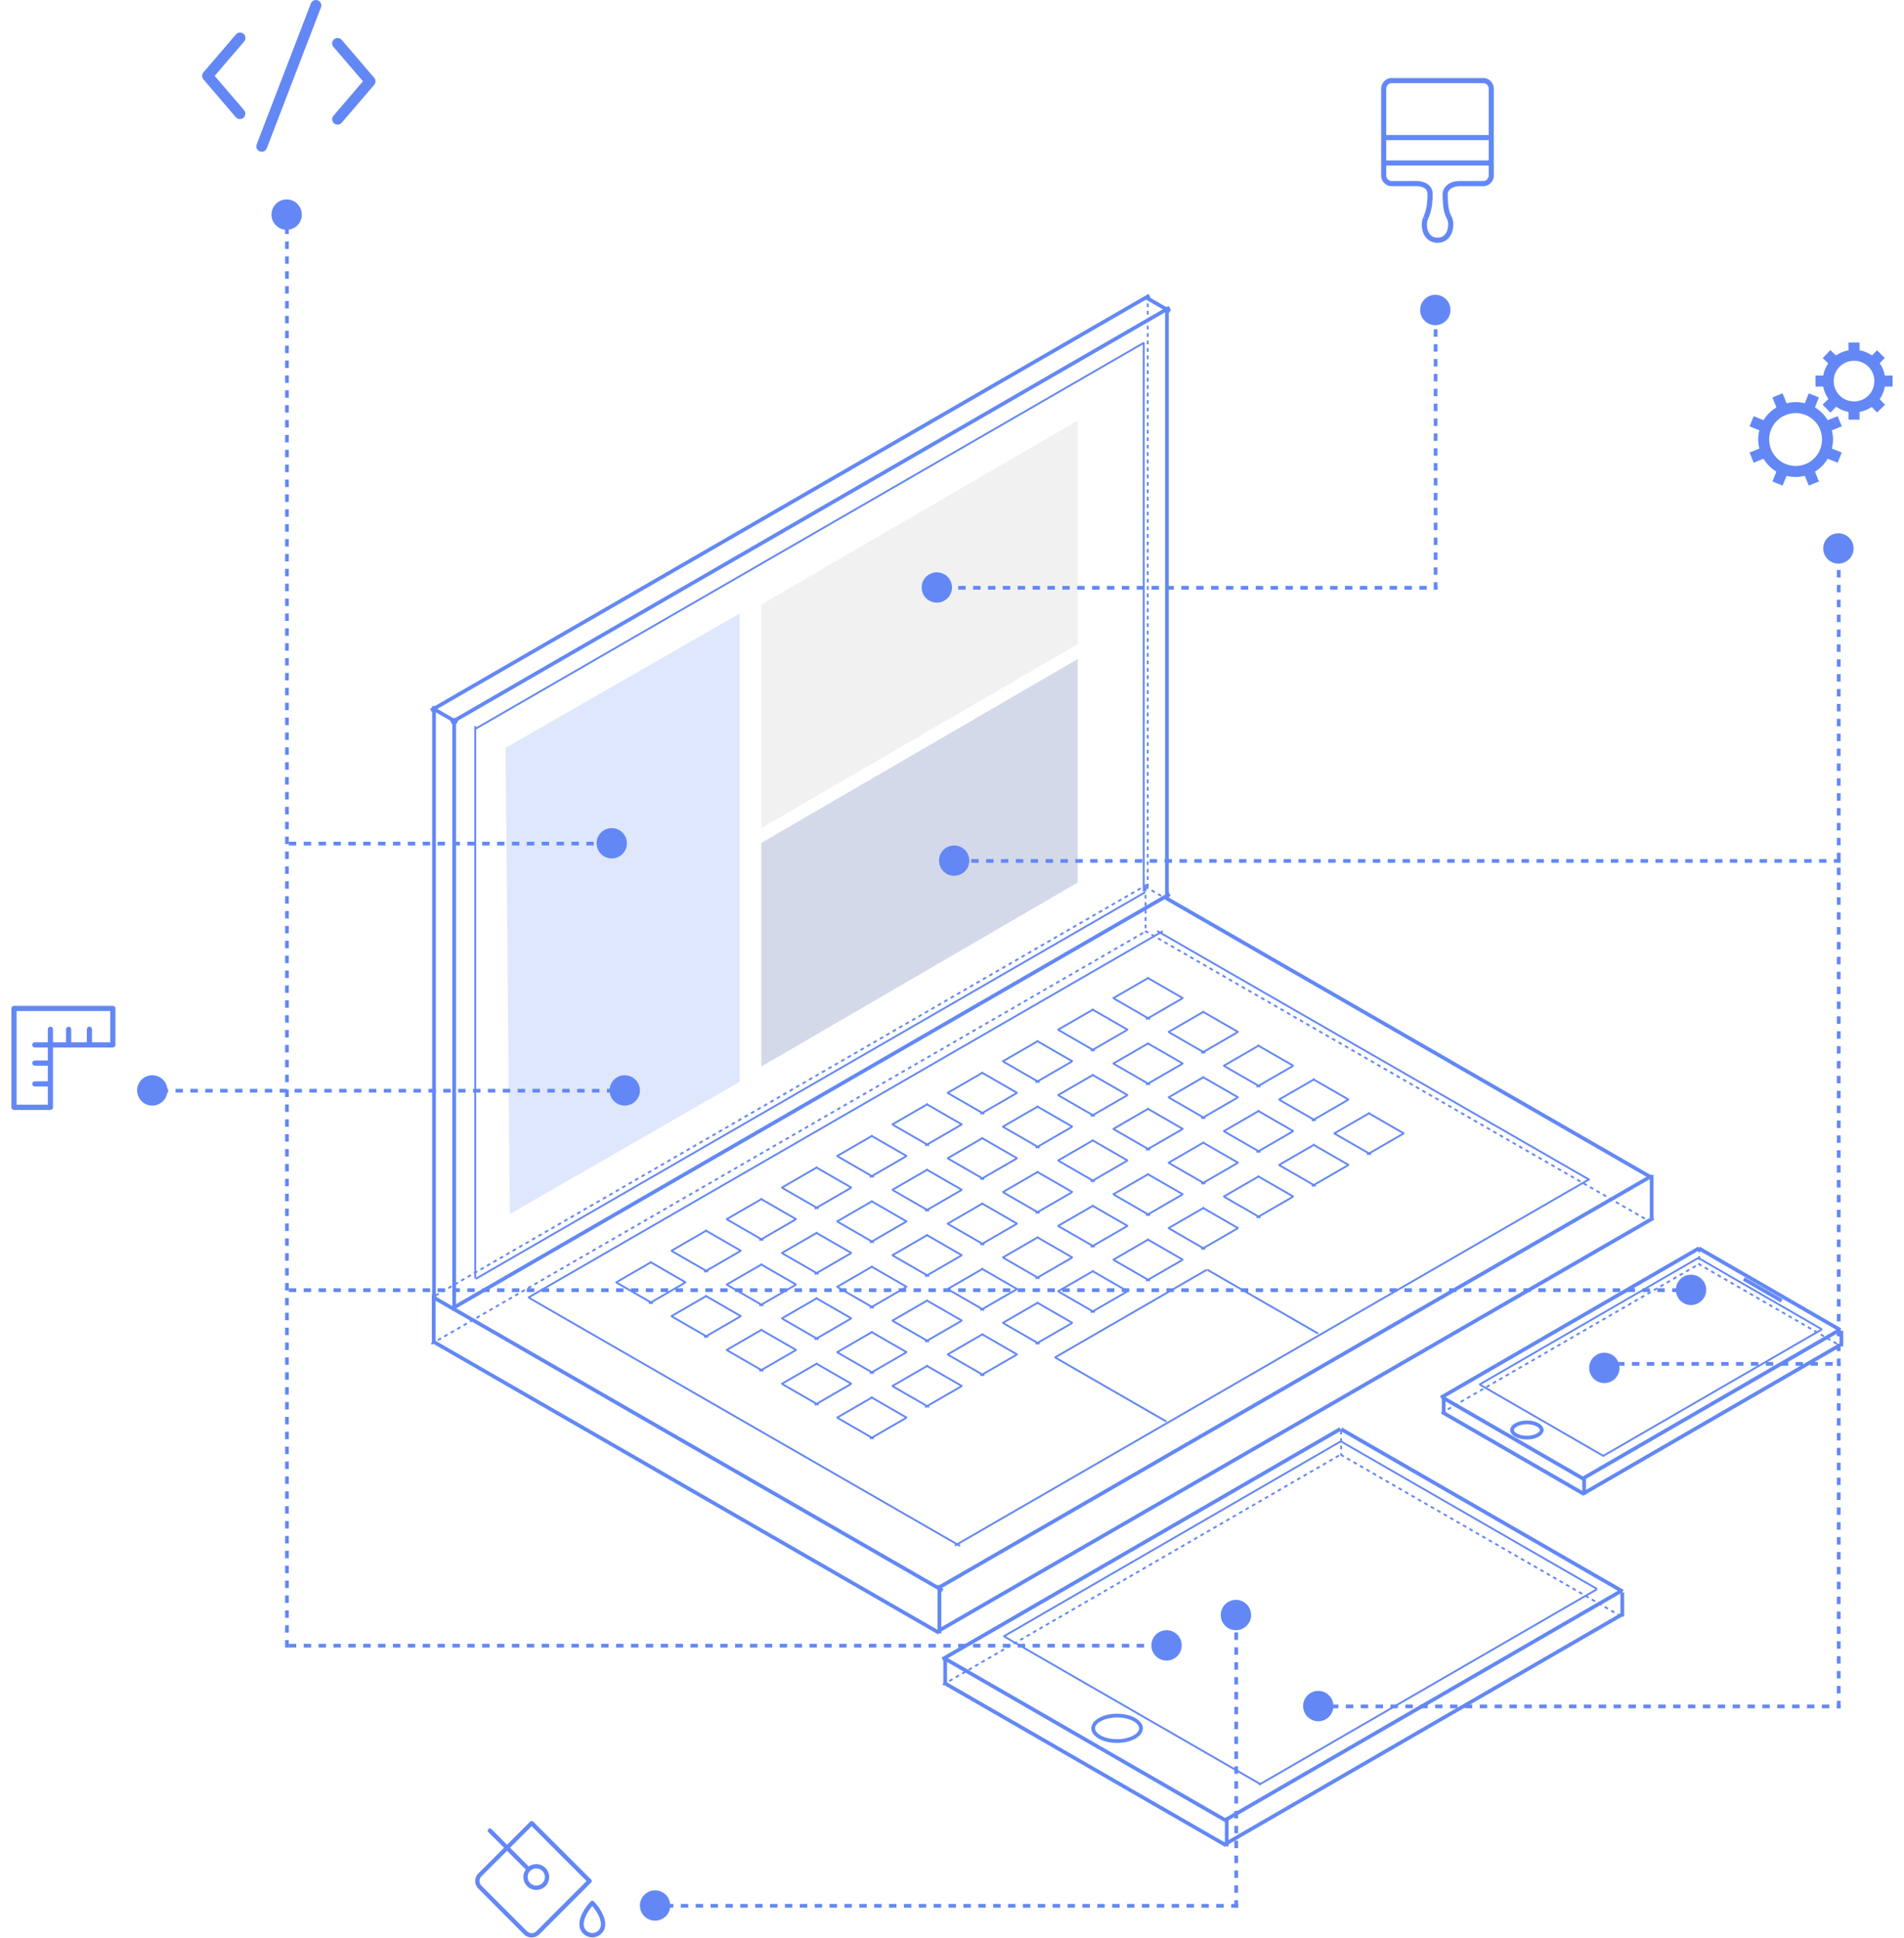 <svg width="512" height="521" viewBox="0 0 512 521" fill="none" xmlns="http://www.w3.org/2000/svg">
<line y1="-0.5" x2="43.962" y2="-0.5" transform="matrix(0.866 0.5 -0.498 0.867 387.715 376.173)" stroke="#6388F5"/>
<line y1="-0.5" x2="43.962" y2="-0.5" transform="matrix(0.866 0.5 -0.498 0.867 387.715 380.166)" stroke="#6388F5"/>
<line y1="-0.5" x2="43.962" y2="-0.5" transform="matrix(0.866 0.5 -0.498 0.867 456.573 336.018)" stroke="#6388F5"/>
<line y1="-0.5" x2="11.739" y2="-0.5" transform="matrix(0.866 0.5 -0.498 0.867 468.675 344.273)" stroke="#6388F5"/>
<line y1="-0.25" x2="38.347" y2="-0.25" transform="matrix(0.866 0.5 -0.498 0.867 456.551 338.395)" stroke="#6388F5" stroke-width="0.5"/>
<line y1="-0.25" x2="38.347" y2="-0.25" transform="matrix(0.866 0.5 -0.498 0.867 397.886 372.488)" stroke="#6388F5" stroke-width="0.5"/>
<line y1="-0.25" x2="43.962" y2="-0.25" transform="matrix(0.866 0.5 -0.498 0.867 456.573 339.978)" stroke="#6388F5" stroke-width="0.5" stroke-dasharray="1 1"/>
<line y1="-0.5" x2="79.711" y2="-0.5" transform="matrix(0.866 -0.501 0.499 0.866 425.728 398.016)" stroke="#6388F5"/>
<line y1="-0.25" x2="68.085" y2="-0.25" transform="matrix(0.866 -0.501 0.499 0.866 431.129 391.69)" stroke="#6388F5" stroke-width="0.5"/>
<line y1="-0.25" x2="68.085" y2="-0.25" transform="matrix(0.866 -0.501 0.499 0.866 397.886 372.488)" stroke="#6388F5" stroke-width="0.5"/>
<line y1="-0.5" x2="79.711" y2="-0.5" transform="matrix(0.866 -0.501 0.499 0.866 425.949 402.01)" stroke="#6388F5"/>
<line y1="-0.5" x2="80.173" y2="-0.5" transform="matrix(0.866 -0.501 0.499 0.866 387.712 376.168)" stroke="#6388F5"/>
<line y1="-0.25" x2="80.173" y2="-0.25" transform="matrix(0.866 -0.501 0.499 0.866 387.712 380.129)" stroke="#6388F5" stroke-width="0.5" stroke-dasharray="1 1"/>
<line x1="388.215" y1="375.951" x2="388.215" y2="380.166" stroke="#6388F5"/>
<line x1="425.984" y1="397.627" x2="425.984" y2="401.842" stroke="#6388F5"/>
<line x1="456.917" y1="335.691" x2="456.917" y2="339.906" stroke="#6388F5" stroke-width="0.5" stroke-dasharray="1 1"/>
<line x1="495.155" y1="357.759" x2="495.155" y2="361.975" stroke="#6388F5"/>
<path d="M414.594 384.44C414.594 384.884 414.271 385.387 413.53 385.806C412.804 386.217 411.768 386.487 410.596 386.487C409.424 386.487 408.388 386.217 407.662 385.806C406.922 385.387 406.599 384.884 406.599 384.44C406.599 383.996 406.922 383.494 407.662 383.074C408.388 382.663 409.424 382.393 410.596 382.393C411.768 382.393 412.804 382.663 413.53 383.074C414.271 383.494 414.594 383.996 414.594 384.44Z" stroke="#6388F5"/>
<line y1="-0.5" x2="88.053" y2="-0.5" transform="matrix(0.866 0.499 -0.498 0.867 253.669 446.229)" stroke="#6388F5"/>
<line y1="-0.5" x2="87.45" y2="-0.5" transform="matrix(0.866 0.499 -0.498 0.867 253.669 452.87)" stroke="#6388F5"/>
<line y1="-0.5" x2="87.45" y2="-0.5" transform="matrix(0.866 0.499 -0.498 0.867 360.38 384.646)" stroke="#6388F5"/>
<line y1="-0.25" x2="79.61" y2="-0.25" transform="matrix(0.866 0.499 -0.498 0.867 360.38 387.664)" stroke="#6388F5" stroke-width="0.5"/>
<line y1="-0.25" x2="79.61" y2="-0.25" transform="matrix(0.866 0.499 -0.498 0.867 269.947 440.191)" stroke="#6388F5" stroke-width="0.5"/>
<line y1="-0.25" x2="86.847" y2="-0.25" transform="matrix(0.866 0.499 -0.498 0.867 360.38 391.287)" stroke="#6388F5" stroke-width="0.5" stroke-dasharray="1 1"/>
<line y1="-0.5" x2="122.859" y2="-0.5" transform="matrix(0.866 -0.501 0.499 0.866 329.755 489.726)" stroke="#6388F5"/>
<line y1="-0.25" x2="104.941" y2="-0.25" transform="matrix(0.866 -0.501 0.499 0.866 338.676 480.039)" stroke="#6388F5" stroke-width="0.5"/>
<line y1="-0.25" x2="104.941" y2="-0.25" transform="matrix(0.866 -0.501 0.499 0.866 269.947 440.191)" stroke="#6388F5" stroke-width="0.5"/>
<line y1="-0.5" x2="123.637" y2="-0.5" transform="matrix(0.866 -0.501 0.499 0.866 329.633 496.254)" stroke="#6388F5"/>
<line y1="-0.5" x2="123.571" y2="-0.5" transform="matrix(0.866 -0.501 0.499 0.866 253.669 446.498)" stroke="#6388F5"/>
<line y1="-0.25" x2="123.571" y2="-0.25" transform="matrix(0.866 -0.501 0.499 0.866 253.669 453.14)" stroke="#6388F5" stroke-width="0.5" stroke-dasharray="1 1"/>
<line x1="254.169" y1="445.625" x2="254.169" y2="452.87" stroke="#6388F5"/>
<line x1="329.881" y1="489.126" x2="329.881" y2="496.371" stroke="#6388F5"/>
<line x1="360.63" y1="384.646" x2="360.63" y2="391.14" stroke="#6388F5" stroke-width="0.5" stroke-dasharray="1 1"/>
<line x1="436.241" y1="428.116" x2="436.241" y2="434.611" stroke="#6388F5"/>
<path d="M306.826 464.644C306.826 465.468 306.231 466.315 305.049 466.984C303.883 467.644 302.238 468.068 300.393 468.068C298.549 468.068 296.904 467.644 295.737 466.984C294.555 466.315 293.96 465.468 293.96 464.644C293.96 463.819 294.555 462.973 295.737 462.304C296.904 461.644 298.549 461.219 300.393 461.219C302.238 461.219 303.883 461.644 305.049 462.304C306.231 462.973 306.826 463.819 306.826 464.644Z" stroke="#6388F5"/>
<line y1="-0.5" x2="158.134" y2="-0.5" transform="matrix(0.867 0.499 -0.499 0.867 116.129 349.115)" stroke="#6388F5"/>
<line y1="-0.5" x2="7.582" y2="-0.5" transform="matrix(0.867 0.499 -0.499 0.867 116.129 190.887)" stroke="#6388F5"/>
<line y1="-0.5" x2="7.582" y2="-0.5" transform="matrix(0.867 0.499 -0.499 0.867 307.802 80.344)" stroke="#6388F5"/>
<line y1="-0.5" x2="157.051" y2="-0.5" transform="matrix(0.867 0.499 -0.499 0.867 116.129 361.037)" stroke="#6388F5"/>
<line y1="-0.5" x2="150.552" y2="-0.5" transform="matrix(0.867 0.499 -0.499 0.867 313.216 241.824)" stroke="#6388F5"/>
<line y1="-0.25" x2="133.719" y2="-0.25" transform="matrix(0.867 0.499 -0.499 0.867 311.05 250.494)" stroke="#6388F5" stroke-width="0.5"/>
<line y1="-0.25" x2="133.719" y2="-0.25" transform="matrix(0.867 0.499 -0.499 0.867 142.118 349.115)" stroke="#6388F5" stroke-width="0.5"/>
<line y1="-0.25" x2="34.38" y2="-0.25" transform="matrix(0.867 0.499 -0.499 0.867 283.7 365.217)" stroke="#6388F5" stroke-width="0.5"/>
<line y1="-0.25" x2="34.38" y2="-0.25" transform="matrix(0.867 0.499 -0.499 0.867 324.519 341.567)" stroke="#6388F5" stroke-width="0.5"/>
<line y1="-0.25" x2="5.416" y2="-0.25" transform="matrix(0.867 0.499 -0.499 0.867 307.802 238.572)" stroke="#6388F5" stroke-width="0.5" stroke-dasharray="1 1"/>
<line y1="-0.25" x2="155.968" y2="-0.25" transform="matrix(0.867 0.499 -0.499 0.867 307.802 250.494)" stroke="#6388F5" stroke-width="0.5" stroke-dasharray="1 1"/>
<line y1="-0.5" x2="220.642" y2="-0.5" transform="matrix(0.866 -0.5 0.5 0.866 252.792 427.192)" stroke="#6388F5"/>
<line y1="-0.25" x2="197.126" y2="-0.25" transform="matrix(0.866 -0.5 0.5 0.866 256.905 415.731)" stroke="#6388F5" stroke-width="0.5"/>
<line y1="-0.25" x2="47.273" y2="-0.25" transform="matrix(0.866 -0.5 0.5 0.866 283.7 365.217)" stroke="#6388F5" stroke-width="0.5"/>
<line y1="-0.5" x2="222.038" y2="-0.5" transform="matrix(0.866 -0.5 0.5 0.866 252.574 438.911)" stroke="#6388F5"/>
<line y1="-0.25" x2="221.92" y2="-0.25" transform="matrix(0.866 -0.5 0.5 0.866 117.212 348.515)" stroke="#6388F5" stroke-width="0.5" stroke-dasharray="1 1"/>
<line y1="-0.5" x2="221.92" y2="-0.5" transform="matrix(0.866 -0.5 0.5 0.866 122.626 351.766)" stroke="#6388F5"/>
<line y1="-0.25" x2="197.107" y2="-0.25" transform="matrix(0.866 -0.5 0.5 0.866 142.118 349.106)" stroke="#6388F5" stroke-width="0.5"/>
<path fill-rule="evenodd" clip-rule="evenodd" d="M174.899 339L175.02 339.07L175.14 339.001L175.259 339.208L184.615 344.597L184.366 345.03L184.343 345.017L184.358 345.044L175.534 350.143L175.646 350.207L175.397 350.641L175.034 350.432L174.649 350.654L174.399 350.22L174.533 350.143L165.681 345.044L165.431 344.611L174.778 339.21L174.899 339ZM175.033 349.854L183.873 344.747L175.02 339.647L166.181 344.755L175.033 349.854Z" fill="#6388F5"/>
<path fill-rule="evenodd" clip-rule="evenodd" d="M189.753 348.09L189.874 348.16L189.994 348.091L190.113 348.298L199.469 353.687L199.22 354.12L199.198 354.107L199.213 354.134L190.388 359.233L190.501 359.297L190.251 359.731L189.888 359.522L189.504 359.744L189.254 359.31L189.388 359.233L180.535 354.134L180.285 353.701L189.632 348.3L189.753 348.09ZM189.888 358.944L198.727 353.837L189.875 348.737L181.035 353.845L189.888 358.944Z" fill="#6388F5"/>
<path fill-rule="evenodd" clip-rule="evenodd" d="M204.607 357.181L204.728 357.251L204.848 357.182L204.967 357.388L214.323 362.778L214.074 363.211L214.051 363.198L214.066 363.225L205.242 368.323L205.354 368.388L205.105 368.822L204.742 368.612L204.357 368.835L204.107 368.401L204.241 368.324L195.389 363.225L195.139 362.792L204.486 357.391L204.607 357.181ZM204.741 368.035L213.581 362.928L204.728 357.828L195.889 362.936L204.741 368.035Z" fill="#6388F5"/>
<path fill-rule="evenodd" clip-rule="evenodd" d="M219.462 366.271L219.583 366.341L219.703 366.271L219.822 366.478L229.178 371.868L228.929 372.301L228.907 372.288L228.922 372.314L220.097 377.413L220.21 377.478L219.96 377.912L219.597 377.702L219.213 377.924L218.963 377.491L219.097 377.414L210.244 372.315L209.994 371.881L219.341 366.48L219.462 366.271ZM219.597 377.125L228.436 372.017L219.584 366.918L210.744 372.026L219.597 377.125Z" fill="#6388F5"/>
<path fill-rule="evenodd" clip-rule="evenodd" d="M234.317 375.362L234.438 375.432L234.558 375.363L234.677 375.57L244.033 380.959L243.784 381.392L243.761 381.379L243.776 381.406L234.952 386.504L235.064 386.569L234.815 387.003L234.452 386.793L234.067 387.015L233.817 386.582L233.951 386.505L225.098 381.406L224.849 380.973L234.196 375.572L234.317 375.362ZM234.451 386.216L243.291 381.109L234.438 376.009L225.599 381.117L234.451 386.216Z" fill="#6388F5"/>
<path fill-rule="evenodd" clip-rule="evenodd" d="M189.753 330.51L189.874 330.58L189.994 330.511L190.113 330.717L199.469 336.107L199.22 336.54L199.198 336.527L199.213 336.553L190.388 341.652L190.501 341.717L190.251 342.151L189.888 341.941L189.504 342.163L189.254 341.73L189.388 341.653L180.535 336.554L180.285 336.12L189.632 330.72L189.753 330.51ZM189.888 341.364L198.727 336.256L189.875 331.157L181.035 336.265L189.888 341.364Z" fill="#6388F5"/>
<path fill-rule="evenodd" clip-rule="evenodd" d="M204.607 339.601L204.728 339.671L204.848 339.601L204.967 339.808L214.323 345.198L214.074 345.631L214.051 345.618L214.066 345.644L205.242 350.743L205.354 350.808L205.105 351.241L204.742 351.032L204.357 351.254L204.107 350.821L204.241 350.744L195.389 345.644L195.139 345.211L204.486 339.81L204.607 339.601ZM204.741 350.455L213.581 345.347L204.728 340.248L195.889 345.356L204.741 350.455Z" fill="#6388F5"/>
<path fill-rule="evenodd" clip-rule="evenodd" d="M219.461 348.691L219.582 348.761L219.702 348.691L219.821 348.898L229.177 354.288L228.928 354.721L228.906 354.708L228.921 354.734L220.096 359.833L220.209 359.898L219.959 360.331L219.596 360.122L219.212 360.344L218.962 359.911L219.096 359.834L210.243 354.734L209.993 354.301L219.34 348.9L219.461 348.691ZM219.596 359.545L228.435 354.437L219.583 349.338L210.743 354.446L219.596 359.545Z" fill="#6388F5"/>
<path fill-rule="evenodd" clip-rule="evenodd" d="M234.317 357.781L234.438 357.851L234.558 357.781L234.677 357.988L244.033 363.378L243.784 363.811L243.761 363.798L243.776 363.824L234.952 368.923L235.064 368.988L234.815 369.421L234.452 369.212L234.067 369.434L233.817 369.001L233.951 368.924L225.098 363.824L224.849 363.391L234.196 357.99L234.317 357.781ZM234.451 368.635L243.291 363.527L234.438 358.428L225.599 363.535L234.451 368.635Z" fill="#6388F5"/>
<path fill-rule="evenodd" clip-rule="evenodd" d="M249.171 366.872L249.292 366.941L249.412 366.872L249.531 367.079L258.887 372.469L258.638 372.902L258.616 372.889L258.631 372.915L249.806 378.014L249.919 378.079L249.669 378.512L249.306 378.303L248.922 378.525L248.672 378.092L248.806 378.015L239.953 372.915L239.703 372.482L249.05 367.081L249.171 366.872ZM249.306 377.726L258.145 372.618L249.293 367.519L240.453 372.626L249.306 377.726Z" fill="#6388F5"/>
<path fill-rule="evenodd" clip-rule="evenodd" d="M204.607 322.02L204.728 322.09L204.848 322.021L204.967 322.228L214.323 327.617L214.074 328.051L214.051 328.038L214.066 328.064L205.242 333.163L205.354 333.228L205.105 333.661L204.742 333.452L204.357 333.674L204.107 333.241L204.241 333.164L195.389 328.064L195.139 327.631L204.486 322.23L204.607 322.02ZM204.741 332.875L213.581 327.767L204.728 322.667L195.889 327.775L204.741 332.875Z" fill="#6388F5"/>
<path fill-rule="evenodd" clip-rule="evenodd" d="M219.461 331.11L219.582 331.18L219.702 331.111L219.821 331.318L229.177 336.707L228.928 337.141L228.906 337.128L228.921 337.154L220.096 342.253L220.209 342.318L219.959 342.751L219.596 342.542L219.212 342.764L218.962 342.331L219.096 342.254L210.243 337.154L209.993 336.721L219.34 331.32L219.461 331.11ZM219.596 341.965L228.435 336.857L219.583 331.758L210.743 336.865L219.596 341.965Z" fill="#6388F5"/>
<path fill-rule="evenodd" clip-rule="evenodd" d="M234.317 340.2L234.438 340.27L234.558 340.201L234.677 340.408L244.033 345.797L243.784 346.231L243.761 346.218L243.776 346.244L234.952 351.343L235.064 351.408L234.815 351.841L234.452 351.632L234.067 351.854L233.817 351.421L233.951 351.344L225.098 346.244L224.849 345.811L234.196 340.41L234.317 340.2ZM234.451 351.055L243.291 345.947L234.438 340.848L225.599 345.955L234.451 351.055Z" fill="#6388F5"/>
<path fill-rule="evenodd" clip-rule="evenodd" d="M249.171 349.291L249.292 349.361L249.412 349.292L249.531 349.499L258.887 354.888L258.638 355.322L258.616 355.309L258.631 355.335L249.806 360.434L249.919 360.499L249.669 360.932L249.306 360.723L248.922 360.945L248.672 360.512L248.806 360.435L239.953 355.335L239.703 354.902L249.05 349.501L249.171 349.291ZM249.306 360.146L258.145 355.038L249.293 349.939L240.453 355.046L249.306 360.146Z" fill="#6388F5"/>
<path fill-rule="evenodd" clip-rule="evenodd" d="M264.026 358.381L264.147 358.451L264.267 358.382L264.386 358.589L273.742 363.978L273.493 364.412L273.47 364.399L273.485 364.425L264.661 369.524L264.773 369.589L264.524 370.022L264.161 369.813L263.776 370.035L263.526 369.602L263.66 369.525L254.807 364.425L254.558 363.992L263.905 358.591L264.026 358.381ZM264.16 369.236L273 364.128L264.147 359.028L255.308 364.136L264.16 369.236Z" fill="#6388F5"/>
<path fill-rule="evenodd" clip-rule="evenodd" d="M219.461 313.53L219.582 313.6L219.702 313.531L219.821 313.738L229.177 319.127L228.928 319.561L228.906 319.548L228.921 319.574L220.096 324.673L220.209 324.738L219.959 325.171L219.596 324.962L219.212 325.184L218.962 324.751L219.096 324.673L210.243 319.574L209.993 319.141L219.34 313.74L219.461 313.53ZM219.596 324.385L228.435 319.277L219.583 314.177L210.743 319.285L219.596 324.385Z" fill="#6388F5"/>
<path fill-rule="evenodd" clip-rule="evenodd" d="M234.317 322.62L234.438 322.69L234.558 322.621L234.677 322.828L244.033 328.217L243.784 328.651L243.761 328.638L243.776 328.664L234.952 333.763L235.064 333.827L234.815 334.261L234.452 334.052L234.067 334.274L233.817 333.841L233.951 333.763L225.098 328.664L224.849 328.231L234.196 322.83L234.317 322.62ZM234.451 333.474L243.291 328.367L234.438 323.267L225.599 328.375L234.451 333.474Z" fill="#6388F5"/>
<path fill-rule="evenodd" clip-rule="evenodd" d="M249.171 331.711L249.292 331.781L249.412 331.712L249.531 331.919L258.887 337.308L258.638 337.742L258.616 337.729L258.631 337.755L249.806 342.854L249.919 342.919L249.669 343.352L249.306 343.143L248.922 343.365L248.672 342.932L248.806 342.854L239.953 337.755L239.703 337.322L249.05 331.921L249.171 331.711ZM249.306 342.565L258.145 337.458L249.293 332.358L240.453 337.466L249.306 342.565Z" fill="#6388F5"/>
<path fill-rule="evenodd" clip-rule="evenodd" d="M264.026 340.801L264.147 340.871L264.267 340.802L264.386 341.009L273.742 346.398L273.493 346.832L273.47 346.819L273.485 346.845L264.661 351.944L264.773 352.009L264.524 352.442L264.161 352.233L263.776 352.455L263.526 352.022L263.66 351.944L254.807 346.845L254.558 346.412L263.905 341.011L264.026 340.801ZM264.16 351.655L273 346.548L264.147 341.448L255.308 346.556L264.16 351.655Z" fill="#6388F5"/>
<path fill-rule="evenodd" clip-rule="evenodd" d="M278.88 349.891L279.001 349.961L279.121 349.892L279.24 350.099L288.596 355.488L288.347 355.922L288.325 355.909L288.34 355.935L279.515 361.034L279.628 361.099L279.378 361.532L279.015 361.323L278.631 361.545L278.381 361.112L278.515 361.034L269.662 355.935L269.412 355.502L278.759 350.101L278.88 349.891ZM279.015 360.746L287.854 355.638L279.002 350.538L270.162 355.646L279.015 360.746Z" fill="#6388F5"/>
<path fill-rule="evenodd" clip-rule="evenodd" d="M234.317 305.04L234.438 305.11L234.558 305.041L234.677 305.248L244.033 310.637L243.784 311.07L243.761 311.057L243.776 311.084L234.952 316.183L235.064 316.247L234.815 316.681L234.452 316.472L234.067 316.694L233.817 316.26L233.951 316.183L225.098 311.084L224.849 310.651L234.196 305.25L234.317 305.04ZM234.451 315.894L243.291 310.787L234.438 305.687L225.599 310.795L234.451 315.894Z" fill="#6388F5"/>
<path fill-rule="evenodd" clip-rule="evenodd" d="M249.171 314.13L249.292 314.2L249.412 314.131L249.531 314.337L258.887 319.727L258.638 320.16L258.616 320.147L258.631 320.174L249.806 325.272L249.919 325.337L249.669 325.771L249.306 325.561L248.922 325.783L248.672 325.35L248.806 325.273L239.953 320.174L239.703 319.741L249.05 314.34L249.171 314.13ZM249.306 324.984L258.145 319.877L249.293 314.777L240.453 319.885L249.306 324.984Z" fill="#6388F5"/>
<path fill-rule="evenodd" clip-rule="evenodd" d="M264.026 323.221L264.147 323.291L264.267 323.222L264.386 323.429L273.742 328.818L273.493 329.251L273.47 329.238L273.485 329.265L264.661 334.364L264.773 334.428L264.524 334.862L264.161 334.652L263.776 334.875L263.526 334.441L263.66 334.364L254.807 329.265L254.558 328.832L263.905 323.431L264.026 323.221ZM264.16 334.075L273 328.968L264.147 323.868L255.308 328.976L264.16 334.075Z" fill="#6388F5"/>
<path fill-rule="evenodd" clip-rule="evenodd" d="M278.88 332.311L279.001 332.381L279.121 332.312L279.24 332.518L288.596 337.908L288.347 338.341L288.325 338.328L288.34 338.354L279.515 343.453L279.628 343.518L279.378 343.952L279.015 343.742L278.631 343.964L278.381 343.531L278.515 343.454L269.662 338.355L269.412 337.921L278.759 332.521L278.88 332.311ZM279.015 343.165L287.854 338.057L279.002 332.958L270.162 338.066L279.015 343.165Z" fill="#6388F5"/>
<path fill-rule="evenodd" clip-rule="evenodd" d="M293.735 341.402L293.856 341.472L293.976 341.403L294.095 341.609L303.451 346.999L303.202 347.432L303.179 347.419L303.194 347.446L294.37 352.544L294.482 352.609L294.233 353.043L293.87 352.833L293.485 353.055L293.235 352.622L293.369 352.545L284.516 347.446L284.267 347.013L293.614 341.612L293.735 341.402ZM293.869 352.256L302.709 347.148L293.856 342.049L285.017 347.157L293.869 352.256Z" fill="#6388F5"/>
<path fill-rule="evenodd" clip-rule="evenodd" d="M249.171 296.55L249.292 296.62L249.412 296.55L249.531 296.757L258.887 302.147L258.638 302.58L258.616 302.567L258.631 302.593L249.806 307.692L249.919 307.757L249.669 308.19L249.306 307.981L248.922 308.203L248.672 307.77L248.806 307.693L239.953 302.593L239.703 302.16L249.05 296.759L249.171 296.55ZM249.306 307.404L258.145 302.296L249.293 297.197L240.453 302.304L249.306 307.404Z" fill="#6388F5"/>
<path fill-rule="evenodd" clip-rule="evenodd" d="M264.026 305.641L264.147 305.711L264.267 305.641L264.386 305.848L273.742 311.238L273.493 311.671L273.47 311.658L273.485 311.684L264.661 316.783L264.773 316.848L264.524 317.281L264.161 317.072L263.776 317.294L263.526 316.861L263.66 316.784L254.807 311.684L254.558 311.251L263.905 305.85L264.026 305.641ZM264.16 316.495L273 311.387L264.147 306.288L255.308 311.395L264.16 316.495Z" fill="#6388F5"/>
<path fill-rule="evenodd" clip-rule="evenodd" d="M278.88 314.731L279.001 314.8L279.121 314.731L279.24 314.938L288.596 320.328L288.347 320.761L288.325 320.748L288.34 320.774L279.515 325.873L279.628 325.938L279.378 326.371L279.015 326.162L278.631 326.384L278.381 325.951L278.515 325.874L269.662 320.774L269.412 320.341L278.759 314.94L278.88 314.731ZM279.015 325.585L287.854 320.477L279.002 315.378L270.162 320.485L279.015 325.585Z" fill="#6388F5"/>
<path fill-rule="evenodd" clip-rule="evenodd" d="M293.735 323.822L293.856 323.892L293.976 323.822L294.095 324.029L303.451 329.419L303.202 329.852L303.179 329.839L303.194 329.865L294.37 334.964L294.482 335.029L294.233 335.462L293.87 335.253L293.485 335.475L293.235 335.042L293.369 334.965L284.516 329.865L284.267 329.432L293.614 324.031L293.735 323.822ZM293.869 334.676L302.709 329.568L293.856 324.469L285.017 329.576L293.869 334.676Z" fill="#6388F5"/>
<path fill-rule="evenodd" clip-rule="evenodd" d="M308.589 332.912L308.71 332.982L308.83 332.912L308.949 333.119L318.305 338.509L318.056 338.942L318.034 338.929L318.049 338.955L309.224 344.054L309.337 344.119L309.087 344.552L308.724 344.343L308.34 344.565L308.09 344.132L308.224 344.055L299.371 338.955L299.121 338.522L308.468 333.121L308.589 332.912ZM308.724 343.766L317.563 338.658L308.711 333.559L299.871 338.666L308.724 343.766Z" fill="#6388F5"/>
<path fill-rule="evenodd" clip-rule="evenodd" d="M264.026 288.06L264.147 288.13L264.267 288.061L264.386 288.268L273.742 293.657L273.493 294.091L273.47 294.078L273.485 294.104L264.661 299.203L264.773 299.268L264.524 299.701L264.161 299.492L263.776 299.714L263.526 299.281L263.66 299.204L254.807 294.104L254.558 293.671L263.905 288.27L264.026 288.06ZM264.16 298.915L273 293.807L264.147 288.708L255.308 293.815L264.16 298.915Z" fill="#6388F5"/>
<path fill-rule="evenodd" clip-rule="evenodd" d="M278.88 297.15L279.001 297.22L279.121 297.151L279.24 297.358L288.596 302.747L288.347 303.181L288.325 303.168L288.34 303.194L279.515 308.293L279.628 308.358L279.378 308.791L279.015 308.582L278.631 308.804L278.381 308.371L278.515 308.294L269.662 303.194L269.412 302.761L278.759 297.36L278.88 297.15ZM279.015 308.005L287.854 302.897L279.002 297.798L270.162 302.905L279.015 308.005Z" fill="#6388F5"/>
<path fill-rule="evenodd" clip-rule="evenodd" d="M293.735 306.24L293.856 306.31L293.976 306.241L294.095 306.448L303.451 311.837L303.202 312.271L303.179 312.258L303.194 312.284L294.37 317.383L294.482 317.448L294.233 317.881L293.87 317.672L293.485 317.894L293.235 317.461L293.369 317.384L284.516 312.284L284.267 311.851L293.614 306.45L293.735 306.24ZM293.869 317.095L302.709 311.987L293.856 306.887L285.017 311.995L293.869 317.095Z" fill="#6388F5"/>
<path fill-rule="evenodd" clip-rule="evenodd" d="M308.589 315.331L308.71 315.401L308.83 315.332L308.949 315.539L318.305 320.928L318.056 321.362L318.034 321.349L318.049 321.375L309.224 326.474L309.337 326.539L309.087 326.972L308.724 326.763L308.34 326.985L308.09 326.552L308.224 326.475L299.371 321.375L299.121 320.942L308.468 315.541L308.589 315.331ZM308.724 326.186L317.563 321.078L308.711 315.978L299.871 321.086L308.724 326.186Z" fill="#6388F5"/>
<path fill-rule="evenodd" clip-rule="evenodd" d="M323.443 324.421L323.565 324.491L323.685 324.422L323.804 324.629L333.16 330.018L332.911 330.452L332.888 330.439L332.903 330.465L324.079 335.564L324.191 335.629L323.942 336.062L323.579 335.853L323.194 336.075L322.944 335.642L323.078 335.565L314.225 330.465L313.976 330.032L323.323 324.631L323.443 324.421ZM323.578 335.276L332.418 330.168L323.565 325.069L314.726 330.176L323.578 335.276Z" fill="#6388F5"/>
<path fill-rule="evenodd" clip-rule="evenodd" d="M278.88 279.57L279.001 279.64L279.121 279.571L279.24 279.778L288.596 285.167L288.347 285.601L288.325 285.588L288.34 285.614L279.515 290.713L279.628 290.778L279.378 291.211L279.015 291.002L278.631 291.224L278.381 290.791L278.515 290.714L269.662 285.614L269.412 285.181L278.759 279.78L278.88 279.57ZM279.015 290.425L287.854 285.317L279.002 280.217L270.162 285.325L279.015 290.425Z" fill="#6388F5"/>
<path fill-rule="evenodd" clip-rule="evenodd" d="M293.735 288.66L293.856 288.73L293.976 288.661L294.095 288.868L303.451 294.257L303.202 294.691L303.179 294.678L303.194 294.704L294.37 299.803L294.482 299.868L294.233 300.301L293.87 300.092L293.485 300.314L293.235 299.881L293.369 299.803L284.516 294.704L284.267 294.271L293.614 288.87L293.735 288.66ZM293.869 299.514L302.709 294.407L293.856 289.307L285.017 294.415L293.869 299.514Z" fill="#6388F5"/>
<path fill-rule="evenodd" clip-rule="evenodd" d="M308.589 297.751L308.71 297.821L308.83 297.752L308.949 297.959L318.305 303.348L318.056 303.782L318.034 303.769L318.049 303.795L309.224 308.894L309.337 308.958L309.087 309.392L308.724 309.183L308.34 309.405L308.09 308.972L308.224 308.894L299.371 303.795L299.121 303.362L308.468 297.961L308.589 297.751ZM308.724 308.605L317.563 303.498L308.711 298.398L299.871 303.506L308.724 308.605Z" fill="#6388F5"/>
<path fill-rule="evenodd" clip-rule="evenodd" d="M323.443 306.841L323.565 306.911L323.685 306.842L323.804 307.049L333.16 312.438L332.911 312.871L332.888 312.859L332.903 312.885L324.079 317.984L324.191 318.048L323.942 318.482L323.579 318.273L323.194 318.495L322.944 318.062L323.078 317.984L314.225 312.885L313.976 312.452L323.323 307.051L323.443 306.841ZM323.578 317.695L332.418 312.588L323.565 307.488L314.726 312.596L323.578 317.695Z" fill="#6388F5"/>
<path fill-rule="evenodd" clip-rule="evenodd" d="M338.298 315.932L338.419 316.002L338.539 315.933L338.658 316.14L348.014 321.529L347.765 321.963L347.743 321.95L347.758 321.976L338.933 327.075L339.046 327.139L338.796 327.573L338.433 327.364L338.049 327.586L337.799 327.153L337.933 327.075L329.08 321.976L328.83 321.543L338.177 316.142L338.298 315.932ZM338.433 326.786L347.272 321.679L338.42 316.579L329.58 321.687L338.433 326.786Z" fill="#6388F5"/>
<path fill-rule="evenodd" clip-rule="evenodd" d="M293.735 271.08L293.856 271.15L293.976 271.081L294.095 271.288L303.451 276.677L303.202 277.11L303.179 277.097L303.194 277.124L294.37 282.222L294.482 282.287L294.233 282.721L293.87 282.511L293.485 282.734L293.235 282.3L293.369 282.223L284.516 277.124L284.267 276.691L293.614 271.29L293.735 271.08ZM293.869 281.934L302.709 276.827L293.856 271.727L285.017 276.835L293.869 281.934Z" fill="#6388F5"/>
<path fill-rule="evenodd" clip-rule="evenodd" d="M308.589 280.171L308.71 280.241L308.83 280.172L308.949 280.378L318.305 285.768L318.056 286.201L318.034 286.188L318.049 286.215L309.224 291.313L309.337 291.378L309.087 291.812L308.724 291.602L308.34 291.824L308.09 291.391L308.224 291.314L299.371 286.215L299.121 285.782L308.468 280.381L308.589 280.171ZM308.724 291.025L317.563 285.918L308.711 280.818L299.871 285.926L308.724 291.025Z" fill="#6388F5"/>
<path fill-rule="evenodd" clip-rule="evenodd" d="M323.443 289.262L323.565 289.332L323.685 289.263L323.804 289.47L333.16 294.859L332.911 295.292L332.888 295.279L332.903 295.306L324.079 300.404L324.191 300.469L323.942 300.903L323.579 300.693L323.194 300.916L322.944 300.482L323.078 300.405L314.225 295.306L313.976 294.873L323.323 289.472L323.443 289.262ZM323.578 300.116L332.418 295.009L323.565 289.909L314.726 295.017L323.578 300.116Z" fill="#6388F5"/>
<path fill-rule="evenodd" clip-rule="evenodd" d="M338.298 298.351L338.419 298.421L338.539 298.352L338.658 298.558L348.014 303.948L347.765 304.381L347.743 304.368L347.758 304.394L338.933 309.493L339.046 309.558L338.796 309.992L338.433 309.782L338.049 310.004L337.799 309.571L337.933 309.494L329.08 304.395L328.83 303.961L338.177 298.561L338.298 298.351ZM338.433 309.205L347.272 304.097L338.42 298.998L329.58 304.106L338.433 309.205Z" fill="#6388F5"/>
<path fill-rule="evenodd" clip-rule="evenodd" d="M353.152 307.442L353.274 307.512L353.394 307.443L353.513 307.649L362.869 313.039L362.62 313.472L362.597 313.459L362.612 313.486L353.788 318.584L353.9 318.649L353.651 319.083L353.288 318.873L352.903 319.095L352.653 318.662L352.787 318.585L343.934 313.486L343.685 313.053L353.032 307.652L353.152 307.442ZM353.287 318.296L362.127 313.188L353.274 308.089L344.435 313.197L353.287 318.296Z" fill="#6388F5"/>
<path fill-rule="evenodd" clip-rule="evenodd" d="M308.589 262.591L308.71 262.661L308.83 262.591L308.949 262.798L318.305 268.188L318.056 268.621L318.034 268.608L318.049 268.634L309.224 273.733L309.337 273.798L309.087 274.231L308.724 274.022L308.34 274.244L308.09 273.811L308.224 273.734L299.371 268.634L299.121 268.201L308.468 262.8L308.589 262.591ZM308.724 273.445L317.563 268.337L308.711 263.238L299.871 268.345L308.724 273.445Z" fill="#6388F5"/>
<path fill-rule="evenodd" clip-rule="evenodd" d="M323.443 271.682L323.565 271.752L323.685 271.682L323.804 271.889L333.16 277.279L332.911 277.712L332.888 277.699L332.903 277.725L324.079 282.824L324.191 282.889L323.942 283.323L323.579 283.113L323.194 283.335L322.944 282.902L323.078 282.825L314.225 277.726L313.976 277.292L323.323 271.891L323.443 271.682ZM323.578 282.536L332.418 277.428L323.565 272.329L314.726 277.437L323.578 282.536Z" fill="#6388F5"/>
<path fill-rule="evenodd" clip-rule="evenodd" d="M338.298 280.771L338.419 280.841L338.539 280.771L338.658 280.978L348.014 286.368L347.765 286.801L347.743 286.788L347.758 286.814L338.933 291.913L339.046 291.978L338.796 292.411L338.433 292.202L338.049 292.424L337.799 291.991L337.933 291.914L329.08 286.814L328.83 286.381L338.177 280.98L338.298 280.771ZM338.433 291.625L347.272 286.517L338.42 281.418L329.58 286.525L338.433 291.625Z" fill="#6388F5"/>
<path fill-rule="evenodd" clip-rule="evenodd" d="M353.152 289.862L353.274 289.931L353.394 289.862L353.513 290.069L362.869 295.459L362.62 295.892L362.597 295.879L362.612 295.905L353.788 301.004L353.9 301.069L353.651 301.502L353.288 301.293L352.903 301.515L352.653 301.082L352.787 301.005L343.934 295.905L343.685 295.472L353.032 290.071L353.152 289.862ZM353.287 300.716L362.127 295.608L353.274 290.509L344.435 295.616L353.287 300.716Z" fill="#6388F5"/>
<path fill-rule="evenodd" clip-rule="evenodd" d="M368.007 298.952L368.128 299.021L368.248 298.952L368.367 299.159L377.723 304.549L377.474 304.982L377.452 304.969L377.467 304.995L368.642 310.094L368.755 310.159L368.505 310.592L368.142 310.383L367.758 310.605L367.508 310.172L367.642 310.095L358.789 304.995L358.539 304.562L367.886 299.161L368.007 298.952ZM368.142 309.806L376.981 304.698L368.129 299.599L359.289 304.706L368.142 309.806Z" fill="#6388F5"/>
<line y1="-0.25" x2="207.957" y2="-0.25" transform="matrix(0.866 -0.5 0.5 0.866 128.041 344.025)" stroke="#6388F5" stroke-width="0.5"/>
<line y1="-0.5" x2="223.121" y2="-0.5" transform="matrix(0.866 -0.5 0.5 0.866 116.129 191.429)" stroke="#6388F5"/>
<line y1="-0.5" x2="223.121" y2="-0.5" transform="matrix(0.866 -0.5 0.5 0.866 121.543 194.68)" stroke="#6388F5"/>
<line y1="-0.25" x2="207.565" y2="-0.25" transform="matrix(0.866 -0.5 0.5 0.866 128.041 196.11)" stroke="#6388F5" stroke-width="0.5"/>
<line y1="-0.25" x2="221.92" y2="-0.25" transform="matrix(0.866 -0.5 0.5 0.866 116.129 361.52)" stroke="#6388F5" stroke-width="0.5" stroke-dasharray="1 1"/>
<line x1="116.629" y1="348.032" x2="116.629" y2="361.037" stroke="#6388F5"/>
<line x1="252.62" y1="426.116" x2="252.62" y2="439.121" stroke="#6388F5"/>
<line x1="308.052" y1="238.572" x2="308.052" y2="250.23" stroke="#6388F5" stroke-width="0.5" stroke-dasharray="1 1"/>
<line x1="444.144" y1="315.861" x2="444.144" y2="327.518" stroke="#6388F5"/>
<line x1="116.712" y1="349.115" x2="116.712" y2="189.803" stroke="#6388F5"/>
<line x1="122.126" y1="352.367" x2="122.126" y2="193.055" stroke="#6388F5"/>
<line x1="127.791" y1="343.697" x2="127.791" y2="195.222" stroke="#6388F5" stroke-width="0.5"/>
<line x1="308.635" y1="238.572" x2="308.635" y2="79.26" stroke="#6388F5" stroke-width="0.5" stroke-dasharray="1 1"/>
<line x1="313.799" y1="241.824" x2="313.799" y2="82.511" stroke="#6388F5"/>
<line x1="307.552" y1="239.656" x2="307.552" y2="92.265" stroke="#6388F5" stroke-width="0.5"/>
<path d="M497.083 92.082V94.165C495.869 94.373 494.716 94.848 493.706 95.554L492.178 94.117L490.141 96.295L491.622 97.683C490.945 98.671 490.486 99.792 490.279 100.972H488.196V103.934H490.279C490.495 105.164 490.981 106.284 491.668 107.268L490.094 108.793L492.227 110.927L493.752 109.35C494.736 110.038 495.856 110.524 497.085 110.74V112.821H500.047V110.739C501.227 110.531 502.348 110.074 503.336 109.396L504.722 110.878L506.9 108.839L505.463 107.314C506.159 106.321 506.633 105.173 506.852 103.933H508.933V100.97H506.851C506.637 99.771 506.163 98.633 505.461 97.637L506.851 96.248L504.767 94.165L503.379 95.554C502.383 94.852 501.245 94.378 500.046 94.165V92.082H497.083ZM498.565 96.99C499.283 96.985 499.996 97.123 500.66 97.396C501.325 97.669 501.929 98.071 502.437 98.579C502.946 99.087 503.348 99.691 503.621 100.356C503.894 101.021 504.032 101.733 504.027 102.452C504.027 105.496 501.609 107.915 498.565 107.915C495.521 107.915 493.102 105.496 493.102 102.452C493.102 99.407 495.521 96.988 498.565 96.988V96.99ZM479.353 105.737L476.625 106.848L477.688 109.53C476.273 110.377 475.082 111.553 474.216 112.958L471.58 111.891L470.469 114.624L473.105 115.688C472.897 116.489 472.789 117.313 472.782 118.141C472.782 118.985 472.908 119.809 473.105 120.594L470.469 121.661L471.58 124.391L474.216 123.325C475.074 124.748 476.266 125.94 477.688 126.798L476.622 129.435L479.355 130.546L480.421 127.909C481.222 128.118 482.046 128.227 482.874 128.232C483.718 128.232 484.545 128.106 485.327 127.909L486.393 130.546L489.123 129.435L488.057 126.798C489.463 125.934 490.638 124.743 491.484 123.326L494.165 124.39L495.276 121.659L492.595 120.593C492.788 119.808 492.918 118.983 492.918 118.14C492.918 117.295 492.789 116.469 492.592 115.685L495.278 114.621L494.167 111.888L491.486 112.955C490.635 111.553 489.459 110.378 488.058 109.527L489.125 106.845L486.392 105.734L485.33 108.416C484.528 108.209 483.704 108.101 482.876 108.094C482.031 108.094 481.208 108.222 480.423 108.417L479.356 105.736L479.353 105.737ZM482.873 111.059C486.817 111.059 489.953 114.199 489.953 118.143C489.956 122.088 486.817 125.271 482.873 125.271C481.936 125.272 481.009 125.089 480.144 124.731C479.278 124.373 478.492 123.848 477.83 123.186C477.168 122.524 476.643 121.737 476.285 120.872C475.927 120.007 475.744 119.079 475.745 118.143C475.745 114.198 478.93 111.059 482.873 111.059Z" fill="#6388F5"/>
<path d="M392.611 50.048H398.92C400.371 50.048 401.55 48.863 401.699 47.405V23.623C401.55 22.166 400.371 20.981 398.92 20.981H374.172C372.721 20.981 371.542 22.166 371.394 23.623V47.405C371.542 48.863 372.721 50.048 374.172 50.048H381.007C381.487 50.048 383.877 50.15 383.877 52.182C383.877 55.811 383.115 57.5 382.827 58.137L382.759 58.288L383.315 58.528V58.546L382.699 58.422C382.675 58.467 382.658 58.516 382.647 58.566C382.437 59.122 382.328 59.711 382.327 60.306C382.328 63.277 384.023 65.273 386.546 65.273C389.096 65.273 390.808 63.277 390.808 60.306C390.808 59.764 390.717 59.226 390.536 58.699C390.529 58.545 390.471 58.398 390.372 58.281C390.329 58.186 390.282 58.092 390.232 58.001C389.931 57.426 389.301 56.233 389.301 52.182C389.301 51.324 390.183 50.048 392.611 50.048ZM372.771 37.672H400.321V43.127H372.771V37.672ZM374.172 22.365H398.92C399.611 22.365 400.173 22.93 400.321 23.623V36.286H372.771V23.623C372.92 22.93 373.482 22.365 374.172 22.365ZM389.015 58.649C389.053 58.722 389.086 58.783 389.143 58.91L389.153 58.932C389.158 58.95 389.164 58.968 389.17 58.985C389.343 59.418 389.429 59.864 389.429 60.306C389.431 62.038 388.673 63.889 386.546 63.889C384.451 63.889 383.706 62.038 383.706 60.306C383.706 59.864 383.793 59.418 383.965 58.985C383.97 58.968 383.977 58.953 383.981 58.937L384.027 58.837L384.085 58.708C384.404 57.997 385.257 56.112 385.257 52.182C385.254 49.404 382.586 48.663 380.967 48.663H374.172C373.482 48.663 372.92 48.099 372.771 47.405V44.511H400.321V47.405C400.173 48.099 399.611 48.663 398.92 48.663H392.611C389.172 48.663 387.924 50.769 387.924 52.182C387.924 56.577 388.661 57.977 389.015 58.649Z" fill="#6388F5"/>
<path d="M159.131 505.7C159.125 505.544 159.064 505.395 158.957 505.28L143.383 489.721C143.331 489.666 143.267 489.623 143.198 489.594C143.128 489.564 143.053 489.549 142.978 489.549C142.902 489.549 142.827 489.564 142.757 489.594C142.688 489.623 142.625 489.666 142.572 489.721L136.342 495.936L132.141 491.72C132.087 491.666 132.022 491.623 131.951 491.593C131.881 491.564 131.805 491.549 131.728 491.549C131.573 491.549 131.425 491.61 131.315 491.72C131.261 491.774 131.218 491.838 131.189 491.909C131.159 491.98 131.144 492.056 131.144 492.133C131.144 492.288 131.206 492.436 131.315 492.546L135.531 496.747L128.635 503.643C128.366 503.912 128.152 504.232 128.006 504.583C127.86 504.935 127.785 505.312 127.785 505.693C127.785 506.074 127.86 506.451 128.006 506.803C128.152 507.154 128.366 507.474 128.635 507.743L140.92 520.043C141.467 520.58 142.204 520.881 142.97 520.881C143.737 520.881 144.473 520.58 145.02 520.043L158.957 506.106C159.064 505.997 159.126 505.852 159.131 505.7ZM144.209 519.217C143.881 519.541 143.438 519.722 142.978 519.722C142.517 519.722 142.074 519.541 141.746 519.217L129.446 506.932C129.126 506.602 128.947 506.16 128.947 505.7C128.947 505.24 129.126 504.799 129.446 504.469L136.342 497.573L141.384 502.6C140.905 503.268 140.679 504.085 140.745 504.905C140.812 505.724 141.166 506.494 141.746 507.077C142.4 507.728 143.286 508.093 144.209 508.093C145.132 508.093 146.018 507.728 146.672 507.077C147.286 506.459 147.645 505.634 147.68 504.764C147.715 503.894 147.422 503.043 146.86 502.379C146.297 501.714 145.506 501.285 144.642 501.176C143.779 501.066 142.905 501.285 142.195 501.789L137.168 496.747L142.978 490.952L157.726 505.7L144.209 519.217ZM144.209 502.296C144.745 502.295 145.265 502.48 145.681 502.819C146.096 503.159 146.38 503.632 146.486 504.158C146.591 504.684 146.511 505.23 146.259 505.703C146.007 506.177 145.598 506.548 145.103 506.754C144.608 506.96 144.057 506.988 143.543 506.833C143.03 506.678 142.586 506.35 142.287 505.904C141.989 505.458 141.854 504.923 141.906 504.389C141.958 503.856 142.193 503.356 142.572 502.977C143.006 502.542 143.595 502.297 144.209 502.296ZM159.682 511.162C159.629 511.108 159.566 511.064 159.496 511.035C159.427 511.005 159.352 510.99 159.276 510.99C159.2 510.99 159.125 511.005 159.056 511.035C158.986 511.064 158.923 511.108 158.87 511.162C158.74 511.278 155.799 514.262 155.799 517.363C155.799 518.285 156.165 519.169 156.817 519.821C157.469 520.473 158.354 520.84 159.276 520.84C160.198 520.84 161.082 520.473 161.735 519.821C162.387 519.169 162.753 518.285 162.753 517.363C162.753 514.262 159.812 511.278 159.682 511.162ZM159.276 519.681C158.661 519.681 158.072 519.436 157.637 519.002C157.202 518.567 156.958 517.977 156.958 517.363C156.958 515.378 158.508 513.321 159.276 512.422C160.044 513.321 161.594 515.378 161.594 517.363C161.594 517.977 161.35 518.567 160.915 519.002C160.48 519.436 159.891 519.681 159.276 519.681Z" fill="#6388F5"/>
<path d="M30.341 270.417H3.766C3.58 270.417 3.402 270.491 3.271 270.622C3.14 270.753 3.066 270.931 3.066 271.117V297.692C3.066 297.878 3.14 298.056 3.271 298.187C3.402 298.318 3.58 298.392 3.766 298.392H13.557C13.742 298.392 13.92 298.318 14.051 298.187C14.182 298.056 14.256 297.878 14.256 297.692V281.607H30.341C30.527 281.607 30.705 281.533 30.836 281.402C30.967 281.271 31.041 281.093 31.041 280.908V271.117C31.041 270.931 30.967 270.753 30.836 270.622C30.705 270.491 30.527 270.417 30.341 270.417ZM29.642 280.208H24.746V276.712C24.746 276.526 24.673 276.348 24.542 276.217C24.41 276.086 24.233 276.012 24.047 276.012C23.862 276.012 23.684 276.086 23.552 276.217C23.421 276.348 23.348 276.526 23.348 276.712V280.208H19.152V276.712C19.152 276.526 19.078 276.348 18.947 276.217C18.816 276.086 18.638 276.012 18.452 276.012C18.267 276.012 18.089 276.086 17.958 276.217C17.827 276.348 17.753 276.526 17.753 276.712V280.208H14.256V276.712C14.256 276.526 14.182 276.348 14.051 276.217C13.92 276.086 13.742 276.012 13.557 276.012C13.371 276.012 13.193 276.086 13.062 276.217C12.931 276.348 12.857 276.526 12.857 276.712V280.208H9.361C9.175 280.208 8.997 280.282 8.866 280.413C8.735 280.544 8.661 280.722 8.661 280.908C8.661 281.093 8.735 281.271 8.866 281.402C8.997 281.533 9.175 281.607 9.361 281.607H12.857V285.104H9.361C9.175 285.104 8.997 285.178 8.866 285.309C8.735 285.44 8.661 285.618 8.661 285.803C8.661 285.989 8.735 286.167 8.866 286.298C8.997 286.429 9.175 286.503 9.361 286.503H12.857V290.699H9.361C9.175 290.699 8.997 290.772 8.866 290.904C8.735 291.035 8.661 291.213 8.661 291.398C8.661 291.584 8.735 291.762 8.866 291.893C8.997 292.024 9.175 292.097 9.361 292.097H12.857V296.993H4.465V271.816H29.642V280.208Z" fill="#6388F5"/>
<path d="M86.31 1.983C86.449 1.622 86.439 1.221 86.283 0.867C86.126 0.513 85.835 0.237 85.474 0.098C85.113 -0.042 84.712 -0.032 84.358 0.125C84.004 0.282 83.728 0.573 83.589 0.934L69.019 38.816C68.95 38.994 68.917 39.185 68.922 39.376C68.926 39.568 68.969 39.757 69.046 39.931C69.124 40.107 69.235 40.265 69.374 40.397C69.513 40.529 69.676 40.632 69.855 40.701C70.034 40.77 70.224 40.803 70.416 40.798C70.607 40.793 70.796 40.751 70.971 40.673C71.146 40.596 71.304 40.484 71.436 40.346C71.568 40.207 71.671 40.043 71.74 39.865L86.31 1.983ZM65.499 9.093C65.644 9.217 65.764 9.369 65.851 9.54C65.938 9.711 65.991 9.897 66.006 10.088C66.021 10.28 65.998 10.472 65.938 10.654C65.879 10.836 65.784 11.005 65.659 11.15L57.73 20.399L65.656 29.651C65.89 29.947 66.001 30.321 65.965 30.696C65.928 31.071 65.748 31.418 65.462 31.663C65.176 31.908 64.806 32.033 64.429 32.011C64.053 31.989 63.7 31.822 63.444 31.545L54.702 21.346C54.477 21.082 54.352 20.747 54.352 20.399C54.352 20.052 54.477 19.716 54.702 19.452L63.444 9.253C63.696 8.96 64.054 8.779 64.439 8.749C64.824 8.72 65.205 8.844 65.499 9.096V9.093ZM89.83 33.163C89.685 33.038 89.565 32.886 89.479 32.716C89.392 32.545 89.34 32.359 89.325 32.169C89.31 31.978 89.333 31.786 89.392 31.604C89.451 31.422 89.546 31.254 89.67 31.108L97.602 21.856L89.67 12.607C89.546 12.462 89.451 12.293 89.391 12.111C89.332 11.929 89.309 11.737 89.324 11.546C89.338 11.356 89.391 11.169 89.477 10.999C89.564 10.828 89.683 10.676 89.829 10.552C89.974 10.427 90.143 10.332 90.325 10.273C90.507 10.213 90.699 10.19 90.89 10.205C91.081 10.22 91.267 10.272 91.437 10.359C91.608 10.445 91.76 10.565 91.885 10.71L100.627 20.909C100.852 21.173 100.976 21.509 100.976 21.856C100.976 22.204 100.852 22.539 100.627 22.803L91.885 33.002C91.76 33.148 91.609 33.267 91.438 33.354C91.267 33.441 91.082 33.493 90.891 33.508C90.7 33.523 90.508 33.5 90.326 33.441C90.144 33.381 89.976 33.287 89.83 33.163Z" fill="#6388F5"/>
<path opacity="0.2" d="M137.11 326.366L135.944 201.065L198.886 164.931V290.838L137.11 326.366Z" fill="#6388F5"/>
<path opacity="0.2" d="M204.714 222.628V162.506L289.802 113.062V173.164L204.714 222.628Z" fill="#B9B9B9"/>
<path opacity="0.2" d="M204.714 286.736V226.614L289.802 177.17V237.272L204.714 286.736Z" fill="#2A4596"/>
<line x1="257.166" y1="231.453" x2="494.947" y2="231.453" stroke="#6388F5" stroke-dasharray="2 2"/>
<line x1="77.664" y1="346.846" x2="454.15" y2="346.846" stroke="#6388F5" stroke-dasharray="2 2"/>
<line x1="77.664" y1="442.425" x2="315.445" y2="442.425" stroke="#6388F5" stroke-dasharray="2 2"/>
<line x1="179.071" y1="512.361" x2="332.929" y2="512.361" stroke="#6388F5" stroke-dasharray="2 2"/>
<line x1="253.669" y1="158.021" x2="386.546" y2="158.021" stroke="#6388F5" stroke-dasharray="2 2"/>
<line x1="77.664" y1="226.791" x2="165.083" y2="226.791" stroke="#6388F5" stroke-dasharray="2 2"/>
<line x1="39.2" y1="293.229" x2="168.581" y2="293.229" stroke="#6388F5" stroke-dasharray="2 2"/>
<line x1="353.91" y1="458.743" x2="494.947" y2="458.743" stroke="#6388F5" stroke-dasharray="2 2"/>
<line x1="430.839" y1="366.662" x2="494.946" y2="366.662" stroke="#6388F5" stroke-dasharray="2 2"/>
<line x1="494.446" y1="459.243" x2="494.446" y2="148.03" stroke="#6388F5" stroke-dasharray="2 2"/>
<line x1="77.164" y1="442.925" x2="77.164" y2="58.28" stroke="#6388F5" stroke-dasharray="2 2"/>
<line x1="386.046" y1="158.521" x2="386.046" y2="81.591" stroke="#6388F5" stroke-dasharray="2 2"/>
<line x1="332.429" y1="512.861" x2="332.429" y2="435.931" stroke="#6388F5" stroke-dasharray="2 2"/>
<circle cx="4.08" cy="4.08" r="4.08" transform="matrix(1 0 0 -1 490.284 151.527)" fill="#6388F5"/>
<circle cx="4.08" cy="4.08" r="4.08" transform="matrix(1 0 0 -1 73.002 61.776)" fill="#6388F5"/>
<circle cx="4.08" cy="4.08" r="4.08" transform="matrix(1 0 0 -1 381.884 87.419)" fill="#6388F5"/>
<circle cx="4.08" cy="4.08" r="4.08" transform="matrix(1 0 0 -1 247.841 162.017)" fill="#6388F5"/>
<circle cx="4.08" cy="4.08" r="4.08" transform="matrix(1 0 0 -1 160.421 230.787)" fill="#6388F5"/>
<circle cx="4.08" cy="4.08" r="4.08" transform="matrix(1 0 0 -1 163.918 297.226)" fill="#6388F5"/>
<circle cx="4.08" cy="4.08" r="4.08" transform="matrix(1 0 0 -1 36.868 297.226)" fill="#6388F5"/>
<circle cx="4.08" cy="4.08" r="4.08" transform="matrix(1 0 0 -1 252.503 235.45)" fill="#6388F5"/>
<circle cx="4.08" cy="4.08" r="4.08" transform="matrix(1 0 0 -1 427.342 371.824)" fill="#6388F5"/>
<circle cx="4.08" cy="4.08" r="4.08" transform="matrix(1 0 0 -1 450.654 350.843)" fill="#6388F5"/>
<circle cx="4.08" cy="4.08" r="4.08" transform="matrix(1 0 0 -1 350.413 462.74)" fill="#6388F5"/>
<circle cx="4.08" cy="4.08" r="4.08" transform="matrix(1 0 0 -1 309.617 446.422)" fill="#6388F5"/>
<circle cx="4.08" cy="4.08" r="4.08" transform="matrix(1 0 0 -1 328.267 438.263)" fill="#6388F5"/>
<circle cx="4.08" cy="4.08" r="4.08" transform="matrix(1 0 0 -1 172.077 516.357)" fill="#6388F5"/>
</svg>
